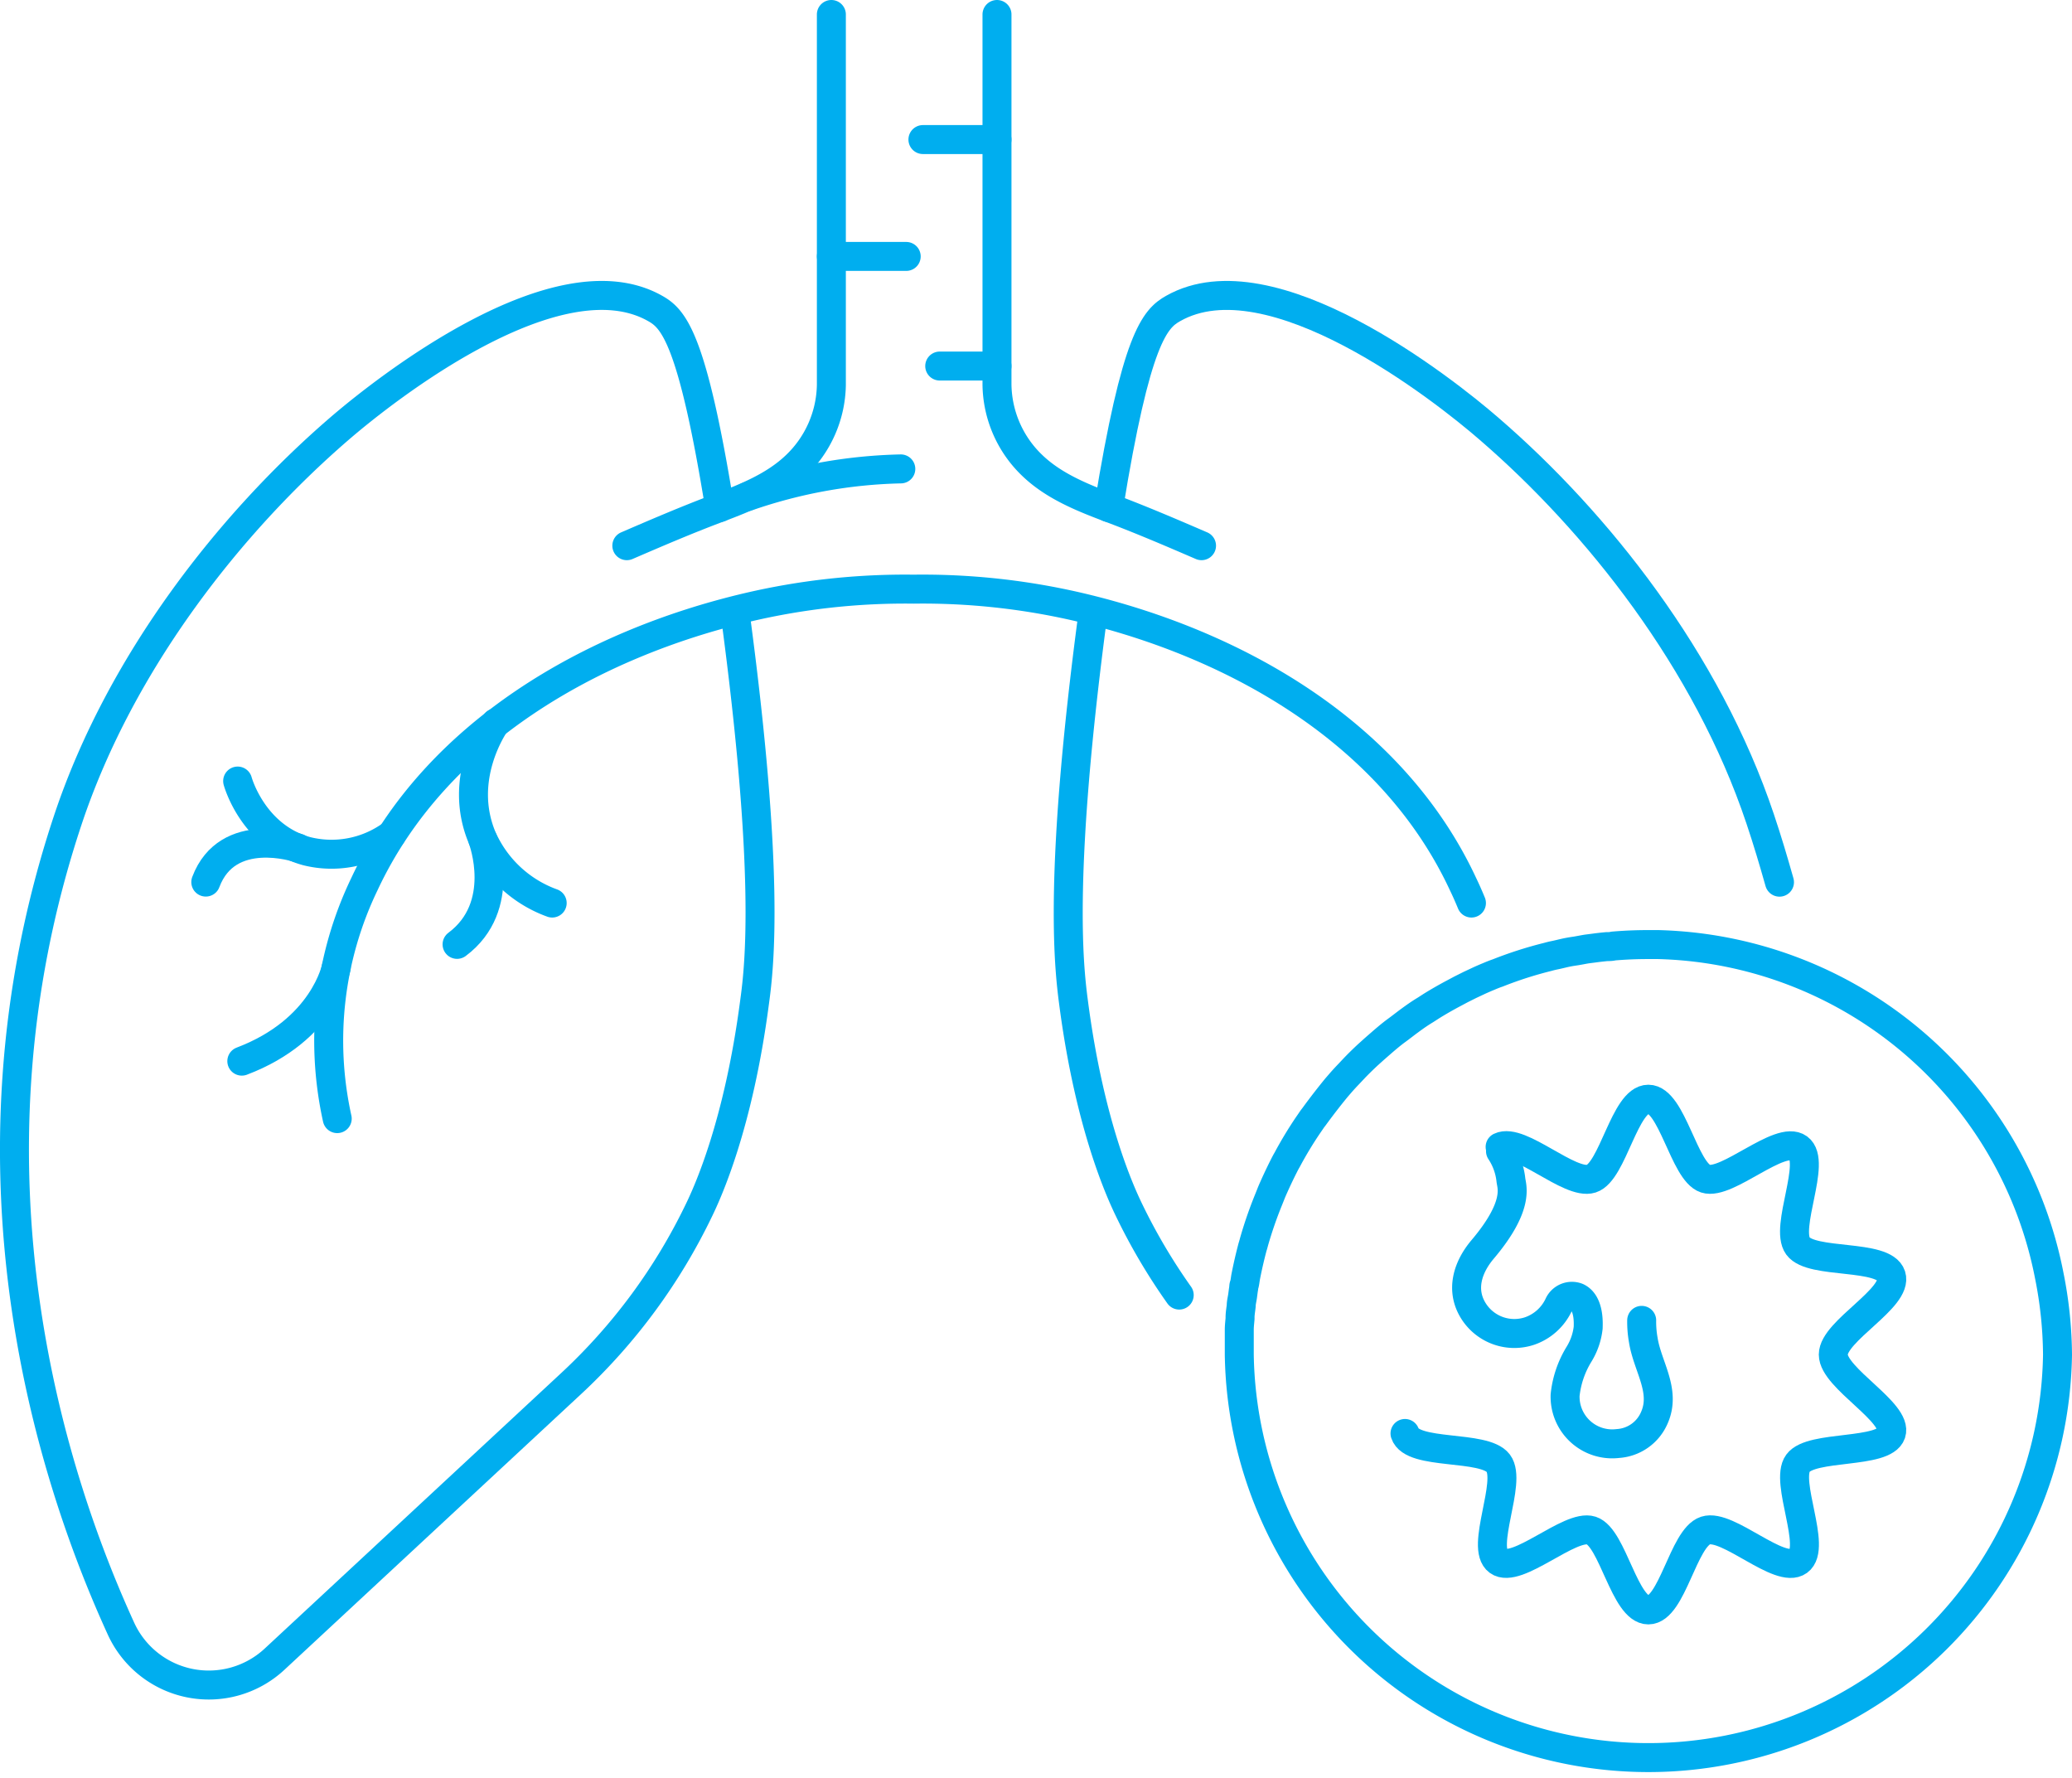 <?xml version="1.0" encoding="UTF-8"?> <svg xmlns="http://www.w3.org/2000/svg" viewBox="0 0 214.56 184.12"> <defs> <style>.cls-1{fill:none;stroke:#00aeef;stroke-linecap:round;stroke-linejoin:round;stroke-width:3px;}</style> </defs> <g id="Слой_2" data-name="Слой 2"> <g id="_x3C__лой_x3E_" data-name="_x3C_—лой_x3E_"> <path class="cls-1" d="M86.09,1.5V39.84a11.79,11.79,0,0,1-3.66,8.36c-2.24,2.15-5.21,3.33-8.07,4.41-3.2,1.2-6.32,2.54-9.45,3.89"></path> <path class="cls-1" d="M103.24,1.5V39.84a11.79,11.79,0,0,0,3.66,8.36c2.24,2.15,5.21,3.33,8.07,4.41,3.2,1.2,6.32,2.54,9.45,3.89"></path> <path class="cls-1" d="M122.11,134.09a61,61,0,0,1-5.2-8.81c-.83-1.72-4.08-8.69-5.75-21.54-.51-3.88-1.54-13.44,2-40.07"></path> <path class="cls-1" d="M114.8,52.55C117.64,35,119.59,33,121.48,31.94c10.11-5.73,28,8.36,32.72,12.46,11.16,9.63,22.58,24,28.07,40.39.74,2.2,1.39,4.39,2,6.55"></path> <path class="cls-1" d="M76.14,63.62c3.57,26.67,2.54,36.23,2,40.12-1.68,12.85-4.92,19.82-5.75,21.54a60,60,0,0,1-13.21,17.94L28.42,171.8a10,10,0,0,1-15.9-3.19C6,154.34-5.37,122,7.06,84.79,12.56,68.36,24,54,35.13,44.4c4.75-4.1,22.62-18.19,32.72-12.46C69.74,33,71.69,35,74.53,52.55"></path> <path class="cls-1" d="M51.32,74.85c-.26.38-3.9,5.73-1.44,11.77a12.61,12.61,0,0,0,7.3,6.88"></path> <path class="cls-1" d="M24.61,80.87c.07.26,1.69,5.79,7.19,7.27a10.6,10.6,0,0,0,8.75-1.71"></path> <path class="cls-1" d="M30.86,87.8s-7.3-2.46-9.55,3.53"></path> <path class="cls-1" d="M50,86.94s2.6,6.91-2.67,10.84"></path> <path class="cls-1" d="M34.82,100.16s-1.25,6.48-9.78,9.71"></path> <path class="cls-1" d="M152.37,93.5c-.28-.68-.58-1.36-.89-2-7.31-15.67-23.54-24.84-39.73-28.64A71.28,71.28,0,0,0,94.61,61a71.32,71.32,0,0,0-17.14,1.87c-16.18,3.8-32.41,13-39.72,28.64a37.37,37.37,0,0,0-2.83,24.31"></path> <path class="cls-1" d="M77.39,51.42a52.21,52.21,0,0,1,7.89-2.07,51.57,51.57,0,0,1,8-.8"></path> <line class="cls-1" x1="103.24" y1="37.9" x2="97.31" y2="37.9"></line> <line class="cls-1" x1="86.09" y1="26.55" x2="93.84" y2="26.55"></line> <line class="cls-1" x1="103.24" y1="14.45" x2="95.57" y2="14.45"></line> <path class="cls-1" d="M213.06,140.26a42.37,42.37,0,0,1-84.73,0c0-.36,0-.73,0-1.1,0-.22,0-.44,0-.68s0-.5,0-.74v-.07c0-.38.05-.76.08-1.14,0,0,0-.09,0-.13,0-.4.08-.8.12-1.2h0c0-.33.09-.65.14-1s.07-.57.12-.85c0-.1,0-.2.05-.31s.1-.51.14-.77c.21-1.08.45-2.13.73-3.18.07-.21.12-.42.18-.63.37-1.28.8-2.54,1.28-3.76.13-.33.26-.64.4-1s.24-.58.37-.87q.48-1.07,1-2.1c.11-.22.23-.45.36-.67a40,40,0,0,1,2.15-3.56l.33-.48c.09-.14.2-.28.3-.41.73-1,1.5-2,2.32-3l.52-.6c.24-.27.49-.54.74-.8l.64-.68q.66-.68,1.35-1.32l.7-.63.71-.62c.51-.44,1-.86,1.56-1.27s.93-.71,1.41-1.06,1-.72,1.57-1.06l.62-.4c.71-.44,1.44-.86,2.17-1.25l.9-.48.92-.46.79-.37c.36-.17.73-.33,1.09-.48s.64-.27,1-.39a40.52,40.52,0,0,1,5.21-1.67c.24-.07.5-.13.75-.18s.69-.16,1-.23.65-.13,1-.18.83-.15,1.25-.22l.78-.1c.44-.06.88-.11,1.33-.15.21,0,.44,0,.66-.06q1.76-.15,3.54-.15l1.09,0a42.37,42.37,0,0,1,40.52,34.35h0A42.86,42.86,0,0,1,213.06,140.26Z"></path> <path class="cls-1" d="M155.34,118.75c2.06-1,7.21,4,9.44,3.29s3.46-8.23,5.91-8.23,3.7,7.51,5.92,8.23,7.71-4.57,9.63-3.17-1.47,8.2-.06,10.14,8.91.77,9.66,3.07-6,5.72-6,8.17,6.73,6,6,8.17-8.26,1.16-9.66,3.08,2,8.73.06,10.14-7.33-3.92-9.63-3.17-3.46,8.22-5.92,8.22-3.69-7.5-5.91-8.22-7.71,4.56-9.63,3.17,1.46-8.21,0-10.14-8.91-.77-9.66-3.08"></path> <path class="cls-1" d="M170,136.71a10.66,10.66,0,0,0,.17,2.06c.43,2.72,2.37,5.22,1.15,8a4.41,4.41,0,0,1-3.78,2.69,4.88,4.88,0,0,1-5.47-5,10.09,10.09,0,0,1,1.45-4.26,6.64,6.64,0,0,0,.94-2.74c0-.27.17-2.53-1.14-3.14a1.5,1.5,0,0,0-1.92.8,5.21,5.21,0,0,1-3,2.69,5,5,0,0,1-5.77-2c-1.44-2.21-.66-4.61.91-6.46,3.83-4.53,3-6.47,2.92-7.16a6.7,6.7,0,0,0-1.08-3"></path> </g> </g> </svg> 